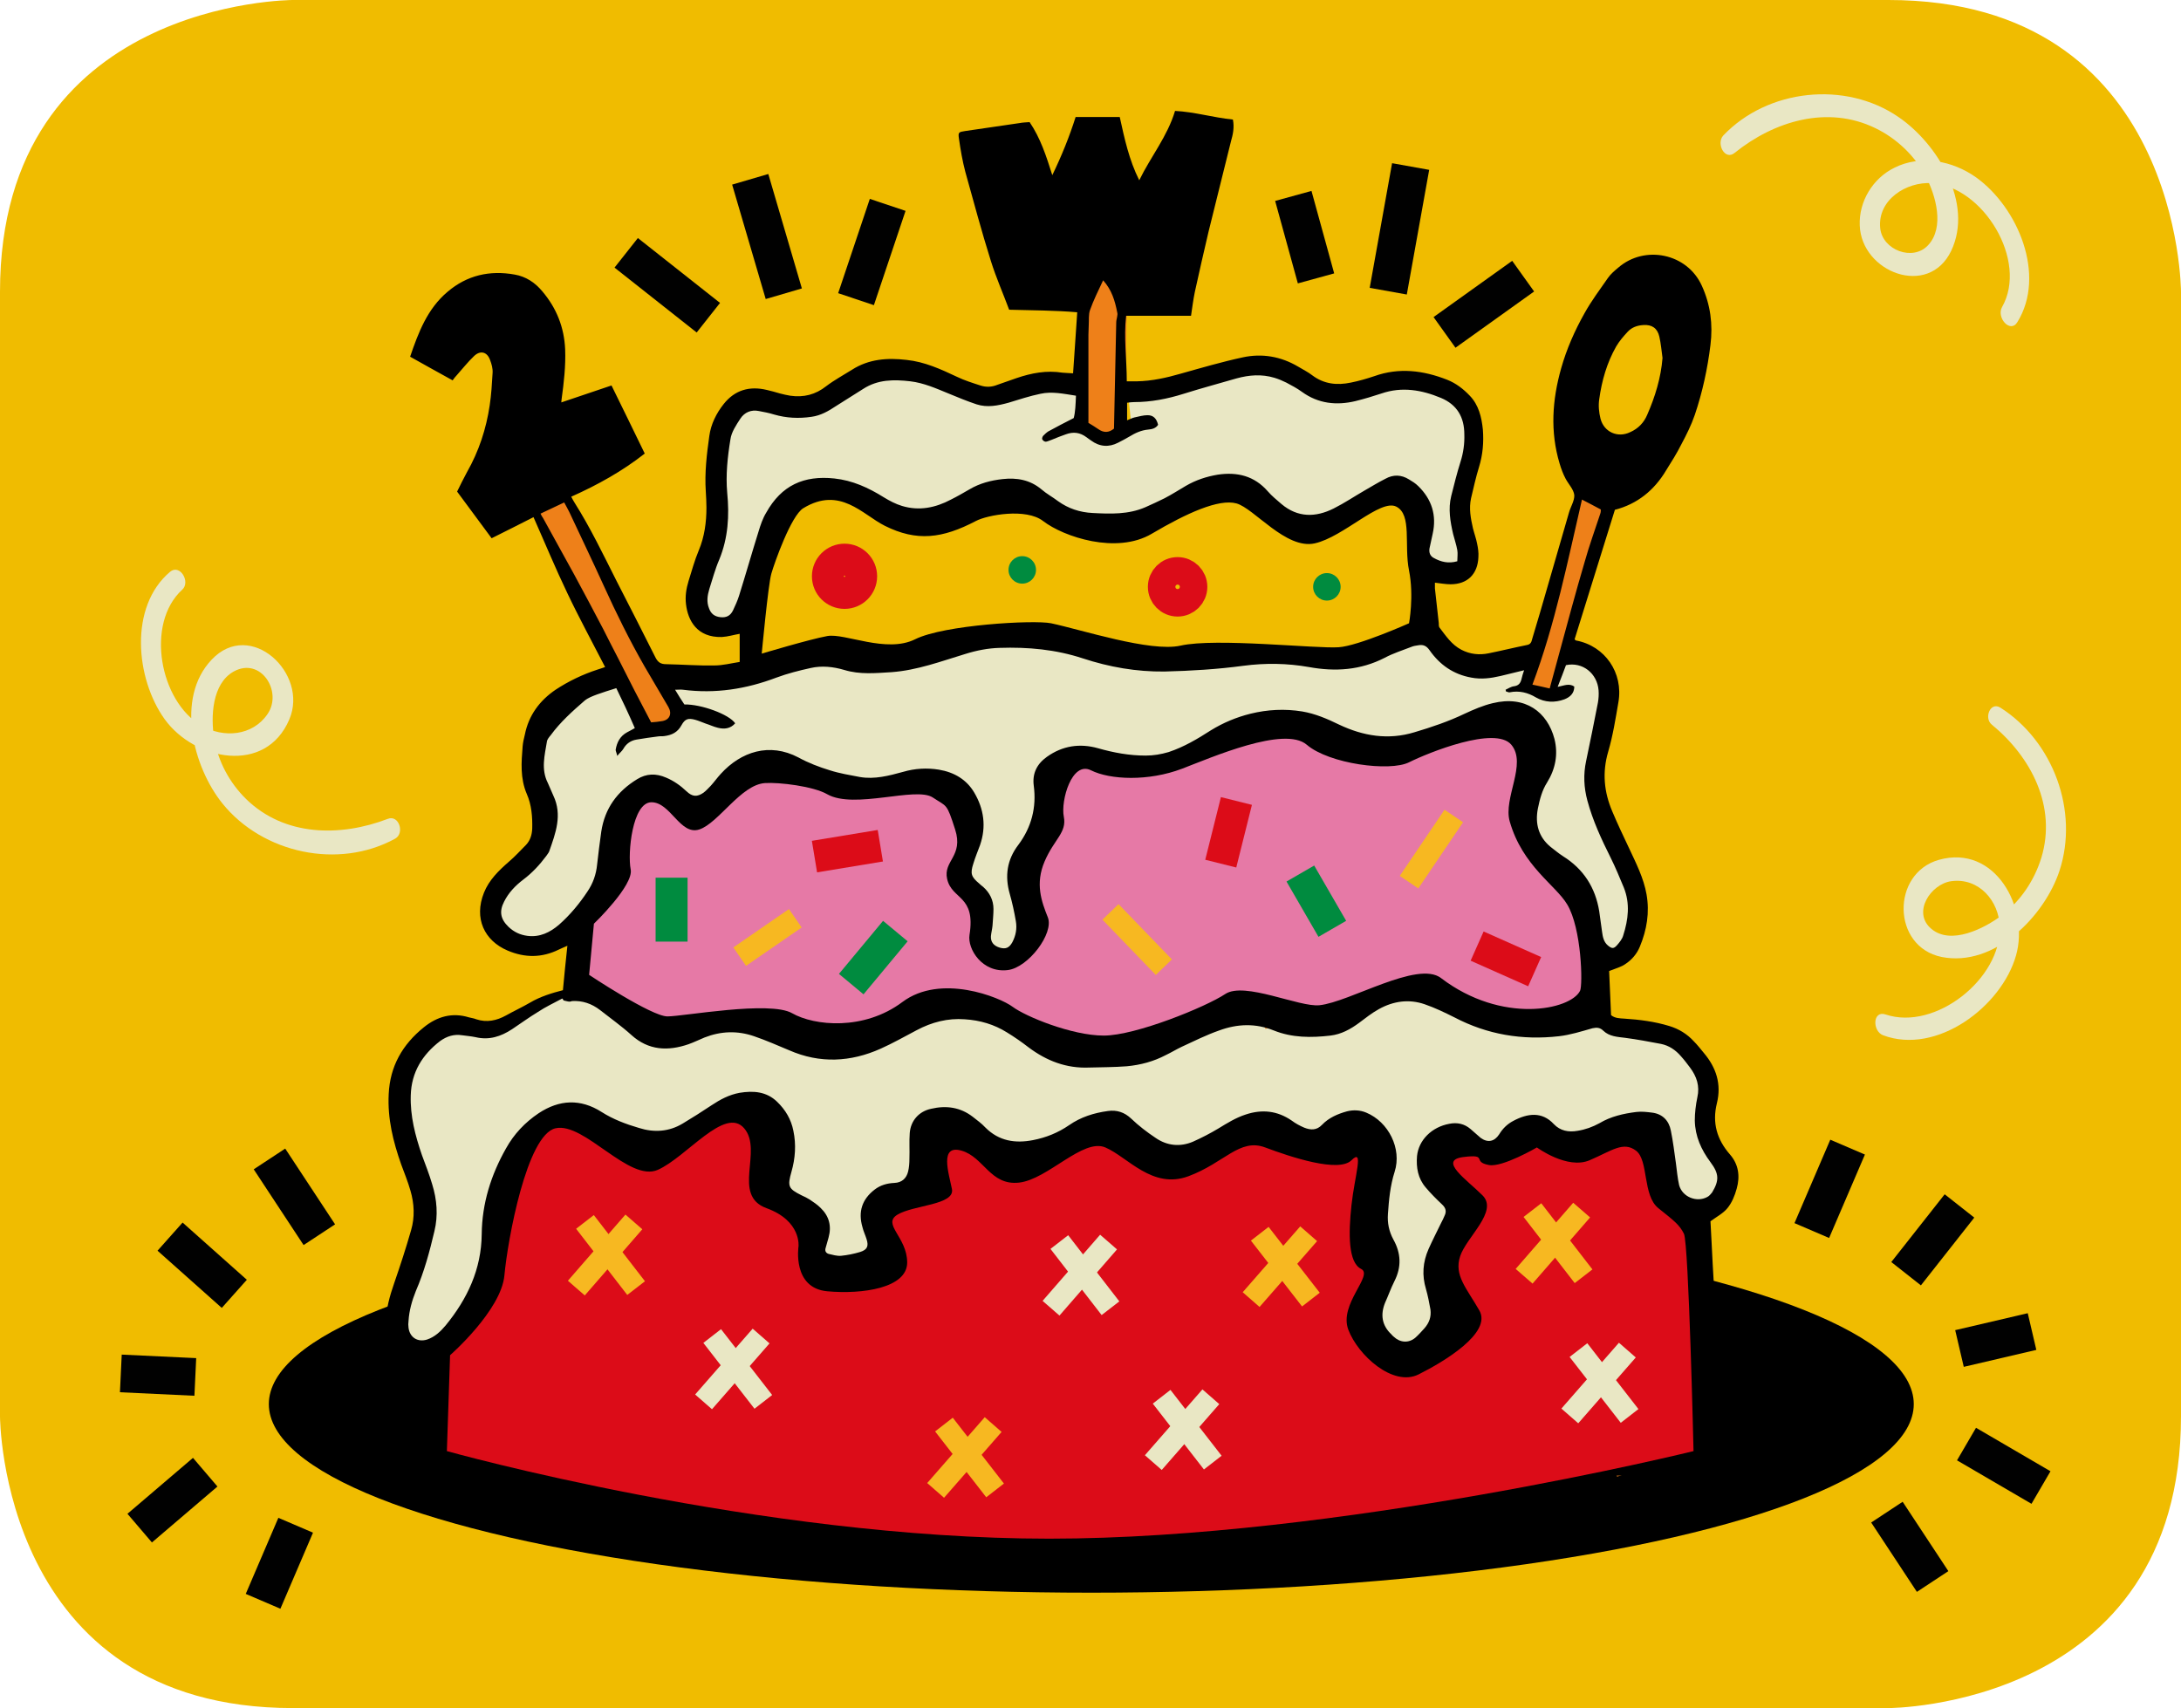<?xml version="1.0" encoding="UTF-8"?> <!-- Generator: Adobe Illustrator 25.0.1, SVG Export Plug-In . SVG Version: 6.00 Build 0) --> <svg xmlns="http://www.w3.org/2000/svg" xmlns:xlink="http://www.w3.org/1999/xlink" version="1.1" id="Layer_1" x="0px" y="0px" viewBox="0 0 682.3 534.4" style="enable-background:new 0 0 682.3 534.4;" xml:space="preserve"> <style type="text/css"> .st0{fill:#F0BC00;} .st1{fill:#E9E7C4;} .st2{fill:#EE8019;} .st3{fill:#0154D5;} .st4{fill:none;stroke:#010101;stroke-width:11.79;stroke-miterlimit:10;} .st5{fill:#E679A6;} .st6{fill:none;stroke:#F7B821;stroke-width:7;stroke-miterlimit:10;} .st7{fill:none;stroke:#008B3F;stroke-width:10;stroke-miterlimit:10;} .st8{fill:none;stroke:#DC0C18;stroke-width:10;stroke-miterlimit:10;} .st9{fill:#008B3F;} .st10{fill:#DC0C18;} .st11{fill:none;stroke:#E9E7C4;stroke-width:7;stroke-miterlimit:10;} </style> <g id="KUEBIKO_BG"> </g> <g id="KUEBIKO_FARBE"> </g> <g id="FIREWORK_BG_1_"> </g> <g id="FIREWORK_FARBE"> </g> <g id="FIREWORK"> </g> <g id="PP_FARBE"> </g> <g id="PAP"> </g> <g id="NAZAR_BG"> </g> <g id="NAZAR_COLORS"> </g> <g id="NAZAR"> </g> <g id="WIKIQUOTE_BG"> </g> <g id="WIKIQUOTE_FARBE"> </g> <g id="WIKIQUOTE"> </g> <g id="WIKIVOYAGE_BG"> </g> <g id="WIKIVOYAGE_FARBE_1_"> </g> <g id="WIKIVOYAGE_1_"> </g> <g id="HAMSA_BG"> </g> <g id="HAMSA_FARBE"> </g> <g id="HAMSA"> </g> <g id="WWW_BG"> </g> <g id="WWW_FARBE_1_"> </g> <g id="WWW"> </g> <g id="FOTO_BG"> </g> <g id="FOTO_FARBE_1_"> </g> <g id="FOTO_1_"> </g> <g id="HUMAN_FIGURE_BG"> </g> <g id="HUMAN_FIGURE_FARBE"> </g> <g id="HUMAN_FIGURE"> </g> <g id="GLASSES_BG"> </g> <g id="GLASSES_FARBE"> </g> <g id="GLASSES"> </g> <g id="KINTSUGO_BG"> </g> <g id="KINTSUGI_FARBE"> </g> <g id="KINTSUGI"> </g> <g id="RANGOLI_BG"> </g> <g id="RANGOLI_FARBE"> </g> <g id="RANGOLI"> </g> <g id="HENNA_BG"> </g> <g id="HENNA_FARBE"> </g> <g id="HENNA"> </g> <g id="BASKETBALL_BG"> </g> <g id="BASKETBALL_FARBE_1_"> </g> <g id="BASKETBALL_FARBE"> </g> <g id="BASKETBALL"> <g id="Ebene_42"> </g> </g> <g id="RUG_BG"> </g> <g id="RUG_FARBE"> </g> <g id="RUG"> </g> <g id="KAABA_BG"> </g> <g id="KAABA_FARBE"> </g> <g id="KAABA"> </g> <g id="Wikinews_BG"> </g> <g id="WIKINEWS_FARBE"> </g> <g id="WIKINEWS"> </g> <g id="WIKIMEDIA_FOUNDATION_BG"> </g> <g id="WIKIMEDIA_FARBE"> </g> <g id="WIKIMEDIA"> </g> <g id="WIKIMEDIA_COMMONS"> </g> <g id="COMMONS_FARBE"> </g> <g id="COMMONS"> </g> <g id="BIWA_BG"> </g> <g id="BIWA_FARBE"> </g> <g id="BIWA"> </g> <g id="_x2B__BG"> </g> <g id="_x2B__FARBE"> </g> <g id="_x2B_"> </g> <g id="IBIS_OF_THOTH_BG"> </g> <g id="IBIS_OF_THOTH_FARBEN"> </g> <g id="IBIS_OF_THOTH"> </g> <g id="SERPENT_BG"> </g> <g id="SERPENT_FARBE"> </g> <g id="SERPENT"> </g> <g id="TREE_BG_1_"> </g> <g id="TREE_FARBEN"> </g> <g id="TREE_1_"> </g> <g id="BAPHO_BG_1_"> </g> <g id="BAPHO_FARBE"> </g> <g id="BAPHO"> </g> <g id="SALAM_BG"> </g> <g id="SALAM_FARBE"> </g> <g id="SALAM"> </g> <g id="PAINTING_EASLE_BG"> </g> <g id="PAINTING_EASLE_FARBE"> </g> <g id="PAINTING_EASLE_FARBEN"> </g> <g id="WHEAT_BG"> </g> <g id="WHEAT_FARBE"> </g> <g id="WHEAT"> </g> <g id="SMILE_BG"> </g> <g id="SMILE_FARBE"> </g> <g id="SMILE"> </g> <g id="WIFI_BG"> </g> <g id="WIFI_FARBE"> </g> <g id="WIFI"> </g> <g id="WIND_BG"> </g> <g id="WIND_FARBEN"> </g> <g id="WIND"> </g> <g id="CHIC_x40_S_BG"> </g> <g id="CHIC_x40_S_FARBEN"> </g> <g id="CHIC_x40_S_1_"> </g> <g id="ESC_BG"> </g> <g id="ESC_FARBE"> </g> <g id="ESC"> </g> <g id="SPRAYCAN_BG"> </g> <g id="SPRAYCAN_FARBE"> </g> <g id="SPRAYCAN_1_"> </g> <g id="PACHAMAMA_BG"> </g> <g id="PACHAMAMA_FARBEN"> </g> <g id="PACHAMAMA"> </g> <g id="THUNDERBIRD_BG"> </g> <g id="THUNDERBIRD_FARBE_1_"> </g> <g id="THUNDERBIRD"> </g> <g id="MARSHA_BG"> </g> <g id="MARSHA_FARBE"> </g> <g id="MARSHA"> </g> <g id="ARROW_BG"> </g> <g id="ARROW_FARBE"> </g> <g id="ARROW"> </g> <g id="WKTK_BG_1_"> </g> <g id="WKTK_FARBE"> </g> <g id="WKTK"> </g> <g id="psst_BG"> </g> <g id="psst_FARBE"> </g> <g id="psst"> </g> <g id="Ebene_130_Kopie_Kopie_Kopie"> </g> <g id="WIKIPEDIA_FARBE"> </g> <g id="WIKIPEDIA"> </g> <g id="WIKTIONARY_BG"> </g> <g id="WIKTIONARY"> </g> <g id="WIKTIONARY_1_"> </g> <g id="WIKIDATA_BG"> </g> <g id="WIKIDATA_FARBEN"> </g> <g id="WIKIDATA_1_"> </g> <g id="RAVEN_BG"> </g> <g id="RAVEN_FARBE"> </g> <g id="RAVEN"> </g> <g id="OWL_ATHENA_BG"> </g> <g id="OWL_ATHENA_BG_FARBE"> </g> <g id="OWL_ATHENA"> </g> <g id="GHYAMA_BG"> </g> <g id="GHYAMA_FARBE"> </g> <g id="GHYAMA"> </g> <g id="_x32_0_BG"> </g> <g id="_x32_0_FARBE"> </g> <g id="Ebene_170"> </g> <g id="BRAILLE_BG"> </g> <g id="BRAILLE_FARBE"> </g> <g id="BRAILLE"> </g> <g id="EYE_OF_HORUS_BG_1_"> </g> <g id="EYE_OF_HORUS_FARBE"> </g> <g id="EYE_OF_HORUS"> </g> <g id="PARTY_ELEMENT_1"> </g> <g id="PARTY_ELEMENT_FARBEN"> </g> <g id="PARTY_ELEMENT"> </g> <g id="CAKE_BG"> <path class="st0" d="M91.6,0C91.6,0,0,0,0,91.3v351.8c0,0,0,91.3,91.6,91.3h499.2c0,0,91.5,0,91.5-91.3V91.3c0,0,0-91.3-91.5-91.3 H91.6z"></path> </g> <g id="CAKE_FARBEN"> <ellipse cx="341.4" cy="439.3" rx="257.3" ry="59"></ellipse> <path class="st1" d="M235.7,185.6l-6.1,10.9l-10.9-1.4l1.4-17.1l5.5-19.8l0.7-23.2l6.8-10.9l21.2,2.7l23.9-12.3l31.4,8.9l28.7-3.4 l0.7,13l7.5,3.4l7.5-2.7l-1.4-13.7l43.7-5.5l21.2,9.6l21.2-4.1l18.4,4.1l4.8,15c0,0-3.4,17.1-4.1,19.1s2,17.1,2,17.1l-8.9,4.1 l-8.2-13l-6.8-10.9l-22.5,9.6l-31.4-5.5l-49.2,5.5h-49.2l-31.4-1.4l-13.7,22.5"></path> <polygon class="st1" points="185.8,282.6 171.5,295.6 157.2,292.2 152.4,279.9 168.8,263.5 170.1,246.4 168.1,226.6 193.4,211.6 201.5,227.3 209.7,225.9 213.2,221.8 206.3,210.2 233,212.9 258.9,204.8 283.5,206.8 316.3,197.9 355.2,206.8 407.8,204.1 423.5,206.1 446,197.2 461,209.5 480.2,205.4 477.4,215 485.6,217 491.1,202.7 502.7,209.5 500,250.5 513,281.9 507.5,299.7 497.2,296.3 474.7,251.9 471.3,228 331.3,245 318.3,301.7 305.3,302.4 297.2,247.8 232.3,243.7 214.5,256.6 200.9,249.1 "></polygon> <polygon class="st1" points="180.4,307.9 162.6,317.4 151,322.2 138,320.2 124.4,339.3 133.2,379.6 124.4,415.1 131.9,424.6 155.8,404.2 170.8,353.6 237.1,361.1 257.5,402.1 279.4,396 293.7,358.4 429.6,364.6 427.6,421.9 452.2,423.3 461.7,363.9 515,363.2 532.1,380.3 541,374.1 538.9,361.1 533.4,350.9 534.8,333.1 520.5,324.3 490.4,315.4 464.5,315.4 435.8,307.9 409.2,316.1 338.1,327 300.6,312 265.7,322.9 "></polygon> <polygon class="st2" points="205.1,279.7 217.6,308.2 240.4,300.2 228.4,270 "></polygon> <polygon class="st2" points="328.7,259.2 341.2,287.7 364,279.7 352,249.5 "></polygon> <polygon class="st2" points="442.6,246.7 455.2,275.2 478,267.2 466,237 "></polygon> <polygon class="st3" points="390.8,242.7 403.3,271.2 426.1,263.2 414.2,233 "></polygon> <polygon class="st2" points="383.4,293.4 395.9,321.9 418.7,313.9 406.8,283.7 "></polygon> <polygon class="st3" points="270,266.1 282.5,294.5 305.3,286.6 293.4,256.4 "></polygon> <polygon class="st3" points="277.4,378.3 290,406.8 312.7,398.8 300.8,368.6 "></polygon> <polygon class="st3" points="154.9,427.3 167.5,455.8 190.2,447.8 178.3,417.6 "></polygon> <polygon class="st2" points="278.6,414.2 291.1,442.7 313.9,434.7 301.9,404.5 "></polygon> <polygon class="st0" points="397.6,375.4 410.2,403.9 433,396 421,365.8 "></polygon> <polygon class="st2" points="493.3,433.6 505.9,462 528.7,454.1 516.7,423.9 "></polygon> <polygon class="st2" points="485.9,429 498.5,457.5 521.3,449.5 509.3,419.3 "></polygon> <polygon class="st3" points="244.9,166.4 257.5,194.8 280.3,186.9 268.3,156.7 "></polygon> <polygon class="st2" points="265.5,179.5 278,207.9 300.8,200 288.8,169.8 "></polygon> <polygon class="st0" points="293.4,165.8 305.9,194.3 328.7,186.3 316.7,156.1 "></polygon> <polygon class="st3" points="318.4,173.8 331,202.2 353.8,194.3 341.8,164.1 "></polygon> <polygon class="st2" points="346.3,165.8 358.9,194.3 381.7,186.3 369.7,156.1 "></polygon> <polygon class="st0" points="356.6,180 369.1,208.5 391.9,200.5 380,170.3 "></polygon> <polygon class="st3" points="378.8,169.8 391.4,198.2 414.2,190.3 402.2,160.1 "></polygon> <polygon class="st2" points="400.5,177.2 413,205.7 435.8,197.7 423.8,167.5 "></polygon> <polygon class="st0" points="413,165.2 425.5,193.7 448.3,185.7 436.4,155.5 "></polygon> <polygon class="st0" points="357.2,267.8 369.7,296.2 392.5,288.3 380.5,258.1 "></polygon> <polygon class="st2" points="326.4,299.7 339,328.1 361.7,320.2 349.8,290 "></polygon> <polygon class="st0" points="247.2,290.6 259.8,319 282.5,311.1 270.6,280.9 "></polygon> <polygon class="st0" points="234.7,252.4 247.2,280.9 270,272.9 258,242.7 "></polygon> <polygon class="st0" points="417,272.3 429.5,300.8 452.3,292.8 440.4,262.6 "></polygon> <polygon class="st3" points="448.3,292.3 460.9,320.8 483.7,312.8 471.7,282.6 "></polygon> <polygon class="st2" points="462.6,374.9 475.1,403.4 497.9,395.4 485.9,365.2 "></polygon> <polygon class="st3" points="489.9,390.8 502.5,419.3 525.2,411.3 513.3,381.1 "></polygon> <polygon class="st0" points="452.9,415.9 465.4,444.4 488.2,436.4 476.3,406.2 "></polygon> <polygon class="st2" points="397.1,430.7 409.6,459.2 432.4,451.2 420.4,421 "></polygon> <polygon class="st3" points="365.7,401.1 378.3,429.6 401,421.6 389.1,391.4 "></polygon> <polygon class="st2" points="353.2,365.8 365.7,394.2 388.5,386.3 376.5,356.1 "></polygon> <polygon class="st0" points="316.2,400.5 328.7,429 351.5,421 339.5,390.8 "></polygon> <polygon class="st2" points="323.6,430.1 336.1,458.6 358.9,450.6 346.9,420.5 "></polygon> <polygon class="st0" points="250.1,429 262.6,457.5 285.4,449.5 273.4,419.3 "></polygon> <polygon class="st2" points="213.6,411.3 226.1,439.8 248.9,431.9 237,401.6 "></polygon> <polygon class="st0" points="174.9,381.1 187.4,409.6 210.2,401.6 198.2,371.5 "></polygon> <polygon class="st2" points="495.1,152.1 477.4,215 485.6,217 505.9,153.2 "></polygon> <polygon class="st2" points="166.3,158.9 201.5,227.3 209.1,227.9 213.2,221.8 176,152.1 "></polygon> <polygon class="st2" points="338.4,90.6 338.8,133 346.3,136.5 352,134.4 352.6,88.3 346.3,80.3 "></polygon> <line class="st4" x1="221.6" y1="99.4" x2="195.9" y2="79.1"></line> <line class="st4" x1="245.2" y1="91.9" x2="234.7" y2="56.1"></line> <line class="st4" x1="267.8" y1="93.6" x2="277.7" y2="64.1"></line> <line class="st4" x1="411.7" y1="87.1" x2="404.6" y2="61.3"></line> <line class="st4" x1="434.3" y1="91.1" x2="441.3" y2="52.1"></line> <line class="st4" x1="451.9" y1="104" x2="476.5" y2="86.4"></line> <line class="st4" x1="566.8" y1="385" x2="578" y2="358.9"></line> <line class="st4" x1="596.3" y1="398.5" x2="613" y2="377.3"></line> <line class="st4" x1="613" y1="421.9" x2="635.7" y2="416.6"></line> <line class="st4" x1="615.2" y1="451.8" x2="638.5" y2="465.4"></line> <line class="st4" x1="590.3" y1="473.1" x2="604.6" y2="494.8"></line> <line class="st4" x1="99.9" y1="386.3" x2="84.3" y2="362.6"></line> <line class="st4" x1="73.3" y1="404.8" x2="53.2" y2="386.9"></line> <line class="st4" x1="61.1" y1="430.8" x2="37.8" y2="429.7"></line> <line class="st4" x1="64.2" y1="460.6" x2="43.7" y2="478.1"></line> <line class="st4" x1="92.5" y1="477.2" x2="82.3" y2="501"></line> <g> <g> <path class="st1" d="M589.1,323.9c16.8,6.3,37.1-9,41.6-25c4.2-14.8-6.5-34.8-24.1-29.9c-15,4.2-14.8,27.2,0.8,30.4 c16.5,3.3,32.2-12.7,36.9-27c6.1-18.7-2-40.5-18.5-51c-3.2-2-5.2,3.3-2.7,5.3c12.3,10.1,20.4,25.6,15.5,41.7 c-2.2,7.1-6.5,13.5-12.4,18c-5.4,4.1-15.9,9.4-22,4.2c-6.1-5.1-0.2-14,6.2-14.9c8.7-1.2,15,6.2,15.2,14.3 c0.5,16.2-20.2,32.6-35.7,27.4C585.8,316,585.7,322.6,589.1,323.9L589.1,323.9z"></path> </g> </g> <g> <g> <path class="st1" d="M631.1,100.8c9.1-14.7,0.2-35.9-12.9-45.3c-7.3-5.2-17.3-7.2-25.6-3c-6.7,3.3-11.1,10.5-10.8,18 c0.5,14.7,21.5,22.8,28.6,8c7.1-14.9-4.3-33.6-16.5-41.9c-16.6-11.4-40.9-8.8-54.8,5.8c-2.3,2.5,0.5,8,3.6,5.4 c12.3-9.9,29-15,44-7.7c6.6,3.2,12.2,8.5,15.7,15c3.2,6,6,16,0.8,21.6c-4.8,5.2-14.3,1.5-15-5.3c-0.9-8.9,8.2-14.6,16.1-14.1 c16.1,1,30.3,24.3,22,38.8C624.5,99.4,628.9,104.4,631.1,100.8L631.1,100.8z"></path> </g> </g> <g> <g> <path class="st1" d="M53.2,178.9c-12.9,10.9-10.8,33.4-1.7,46.1c9.3,12.9,31.6,17.5,39,0.1c6.2-14.4-12.2-31.6-24.3-18.7 c-11.4,12-5.8,33.6,3.4,45c12.6,15.6,36.3,20.7,54,11c3.1-1.7,1.2-7.6-2.3-6.2c-14.9,5.7-32.3,5.5-44.3-6.2 c-5.2-5.1-8.8-11.8-10-19c-1.1-6.7-0.7-17.1,6.1-20.9c8.5-4.7,15.4,6.3,10.6,13.3C79,230.3,69.9,231,63,227 c-13-7.5-17.6-31.9-6-42.5C59.7,182.1,56.3,176.3,53.2,178.9L53.2,178.9z"></path> </g> </g> </g> <g id="CAKE"> <path d="M503.4,303.8c0.2,4.4,0.4,9.1,0.6,13.8c1.2,1,2.7,1,4.2,1.1c4.7,0.3,9.4,0.9,14,2.3c3,0.9,5.6,2.5,7.7,4.8 c1.1,1.1,2.1,2.4,3.1,3.6c3.9,4.6,5.6,9.8,4.1,15.8c-1.5,6.1,0,11.3,4.1,16c2.7,3.1,3.2,6.8,2.1,10.7c-0.6,2.2-1.5,4.4-2.9,6.1 c-1.3,1.6-3.4,2.7-5.3,4.1c0.2,4.3,0.5,8.9,0.7,13.5c0.4,7.6,1,15.2,1.3,22.9c0.6,11.6,1.4,30.9,1.9,42.4 c0.1,2.1-406.5,0.4-406.5,0.4s-0.4-12.6-0.4-15.8c-0.1-6.2,0-12.4,0-18.9c0,0-0.4-0.1-0.8-0.2c-6.1-0.4-11-5.8-10.7-12.5 c0.2-4.3,1.3-8.4,2.7-12.4c1.9-5.5,3.7-11,5.3-16.6c1.2-4.1,1-8.3-0.2-12.4c-0.8-2.8-1.9-5.5-2.9-8.2c-2.5-7.1-4.3-14.3-3.9-22 c0.4-8.7,4.3-15.5,11-20.9c4.2-3.4,8.9-4.7,14.1-3.1c0.8,0.2,1.6,0.3,2.3,0.6c3.3,1.1,6.4,0.4,9.3-1.2c2.5-1.4,5.1-2.6,7.5-4 c3.2-1.9,6.8-3,10.3-3.9c0.4-4.6,0.9-9,1.4-13.9c-1.1,0.5-1.9,0.8-2.7,1.2c-5.3,2.6-10.6,2.6-16,0.3c-7.3-3.1-10.6-10.1-7.4-18.1 c1.6-4,4.6-6.9,7.8-9.7c1.9-1.6,3.6-3.5,5.4-5.3c1.3-1.4,1.8-3.1,1.9-5c0.1-3.7-0.2-7.5-1.7-10.9c-2.1-4.9-1.7-9.9-1.3-14.9 c0.1-1.2,0.4-2.5,0.7-3.7c1.2-6,4.6-10.6,9.6-14c4.1-2.7,8.5-4.8,13.1-6.3c0.7-0.2,1.5-0.5,2.4-0.8c-4-7.8-8.1-15.3-11.8-23.1 c-3.7-7.7-7-15.7-10.6-23.8c-4.3,2.2-8.7,4.4-13.1,6.6c-3.7-5-7.2-9.7-10.8-14.6c1-2,2-4.1,3.1-6.1c3.7-6.5,6-13.5,7.1-20.9 c0.5-3.3,0.7-6.7,0.9-10.1c0.1-1.4-0.3-2.8-0.8-4.1c-0.9-2.5-3-3.1-5-1.2s-3.7,4.1-5.5,6.1c-0.4,0.4-0.7,0.8-1.2,1.5 c-4.4-2.4-8.8-4.9-13.3-7.4c2.6-7.6,5.4-15,11.7-20.3c6.1-5.2,13.2-6.8,21-5.4c3.5,0.6,6.4,2.5,8.7,5.3c4.4,5.2,6.8,11.2,7.1,18.1 c0.2,5.2-0.4,10.4-1.1,15.5c0,0.3-0.1,0.6-0.1,1.1c5.3-1.8,10.4-3.5,15.7-5.3c3.5,7.2,7,14.2,10.4,21.3c-7,5.5-14.7,9.8-23,13.5 c0.4,0.8,0.7,1.3,1,1.8c5,7.9,9,16.3,13.2,24.6c4.1,8,8.2,16,12.2,24c0.8,1.5,1.7,2,3.3,2c5,0.1,10.1,0.5,15.1,0.4 c2.6,0,5.3-0.7,7.9-1.1v-8.8c-1.8,0.3-3.7,0.9-5.6,1c-7.7,0.2-10.6-5.1-11.2-10.3c-0.3-2.5,0.1-4.9,0.8-7.2c1-3.2,1.9-6.5,3.2-9.6 c1.8-4.3,2.4-8.8,2.4-13.4c0-1.6-0.1-3.3-0.2-5c-0.4-5.9,0.3-11.7,1.1-17.4c0.5-3.7,2.2-7.1,4.5-10c3.5-4.4,8.1-5.7,13.5-4.4 c1.4,0.3,2.7,0.7,4.1,1.1c1.1,0.3,2.1,0.5,3.2,0.7c4.2,0.6,7.9-0.3,11.3-3c2.5-1.9,5.3-3.4,8-5.1c5.3-3.4,11.1-3.8,17.1-3.1 c5.7,0.6,10.7,2.9,15.8,5.3c2.3,1.1,4.8,1.9,7.3,2.7c1.8,0.6,3.6,0.5,5.3-0.2c2-0.7,4-1.4,6-2.1c4.7-1.6,9.4-2.5,14.4-1.7 c1,0.1,2,0.1,3.3,0.2c0.4-6.3,0.9-12.6,1.3-19.1c-7-0.6-14.1-0.6-21.3-0.8c-1.9-5.1-4.1-10.1-5.7-15.2c-2.9-9.2-5.4-18.6-8-27.9 c-0.9-3.4-1.5-6.9-2-10.4c-0.3-2-0.1-2.1,1.9-2.4c5.7-0.8,11.4-1.7,17.1-2.5c1-0.2,2-0.2,3.1-0.3c3.4,5,5.2,10.6,7.1,16.6 c3-6.2,5.4-12.2,7.3-18.2h13.8c1.5,6.8,2.9,13.4,6.1,19.8c3.6-7.4,8.8-13.7,11.2-21.7c6.1,0.3,12,2.1,18.1,2.7 c0.5,2.5,0,4.7-0.6,6.8c-2.3,9.4-4.7,18.8-7,28.2c-1.5,6.3-2.9,12.6-4.3,18.9c-0.5,2.4-0.8,4.8-1.2,7.5h-20.3 c-0.8,6.8,0.2,13.5,0.2,20.5c1.2,0,2.2,0,3.2,0c4.7-0.1,9.2-1.1,13.7-2.4c6.4-1.8,12.9-3.7,19.4-5.1c6-1.3,11.9-0.3,17.3,2.9 c1.5,0.9,3.1,1.7,4.4,2.7c3.7,2.8,7.8,3.2,12.1,2.3c2.5-0.5,4.9-1.2,7.3-2c7.8-2.8,15.4-1.8,22.8,1.1c2.8,1.1,5.1,2.9,7.1,5 c2.8,2.9,3.7,6.7,4.1,10.6c0.3,3.9,0,7.8-1.2,11.7c-1,3.2-1.7,6.5-2.5,9.8c-0.7,3.2-0.1,6.3,0.6,9.4c0.4,1.6,1,3.2,1.3,4.8 c0.3,1.4,0.5,2.8,0.4,4.2c-0.2,5.3-3.4,8.5-8.7,8.5c-1.6,0-3.1-0.3-4.9-0.5c0,0.6,0,1.2,0,1.8c0.4,3.6,0.8,7.2,1.2,10.8 c0,0.5,0,1.1,0.2,1.4c2,2.6,3.8,5.4,6.9,7c2.7,1.4,5.6,1.7,8.5,1.1c4-0.8,8-1.8,12-2.6c1.1-0.2,1.4-0.9,1.6-1.8 c0.8-2.8,1.7-5.6,2.5-8.4c3-10.4,6-20.7,9-31.1c0.5-1.9,1.8-3.8,1.7-5.6c-0.2-1.8-1.8-3.4-2.7-5.1c-0.8-1.5-1.4-3.1-1.9-4.8 c-3-10-2.3-19.9,0.5-29.8c1.7-6,4.2-11.7,7.3-17.2c2.1-3.8,4.8-7.4,7.3-11c0.9-1.3,2.1-2.3,3.3-3.3c8.2-7.1,21.5-4.5,26.1,5.7 c2.7,5.9,3.5,12.1,2.7,18.5c-0.9,7.4-2.5,14.8-4.9,21.9c-1.1,3.2-2.6,6.2-4.2,9.2c-1.4,2.8-3.1,5.5-4.8,8.2 c-3.7,6.2-9,10.5-16,12.3c-4.2,13.5-8.4,27-12.6,40.5c0.2,0.2,0.3,0.4,0.5,0.4c9,1.7,14.8,10.1,13.2,19.3 c-0.9,5.2-1.7,10.4-3.2,15.5c-1.9,6.5-1.3,12.6,1.3,18.7c1.6,3.8,3.4,7.6,5.2,11.4c2.2,4.7,4.6,9.4,5.5,14.5 c1,5.7,0.1,11.1-2.1,16.4c-0.9,2.2-2.5,4.1-4.5,5.4C507.3,302.5,505.4,303,503.4,303.8 M176.3,313c-0.1-0.2-0.2-0.4-0.4-0.6 c-2.6,1.4-5.2,2.6-7.6,4.2c-2.8,1.7-5.4,3.6-8.1,5.4c-3.5,2.3-7.2,3.5-11.4,2.5c-1.4-0.3-2.8-0.4-4.2-0.6c-2.6-0.4-4.8,0.3-6.9,1.8 c-5.6,4.3-9,9.8-9.2,17c-0.2,6.5,1.4,12.6,3.5,18.7c1.1,3,2.3,6,3.2,9.1c1.5,4.8,1.9,9.8,0.7,14.7c-1.5,6.4-3.2,12.7-5.8,18.7 c-1.2,3-2.1,6.1-2.3,9.4c-0.1,0.7-0.1,1.4,0,2.1c0.4,3.1,2.9,4.6,5.8,3.7c2.4-0.8,4.2-2.5,5.8-4.4c6.8-8.3,11.2-17.6,11.3-28.6 c0.1-9.6,2.9-18.5,7.6-26.8c2.5-4.5,5.9-8.1,10.2-11c6.5-4.3,13.1-4.6,19.7-0.4c3.6,2.3,7.6,3.8,11.7,5c4.7,1.5,9.4,1.2,13.7-1.4 c3-1.8,6-3.7,9-5.7c2.7-1.8,5.5-3.3,8.8-3.9c4.3-0.7,8.4-0.4,11.7,2.8c2.6,2.5,4.4,5.5,5.1,9.1c0.9,4.3,0.6,8.6-0.6,12.8 c-1.3,4.6-1,5.3,3.2,7.4c0.9,0.4,1.7,0.8,2.5,1.3c1.2,0.8,2.4,1.6,3.4,2.6c2.7,2.6,3.5,5.7,2.5,9.3c-0.3,1.1-0.6,2.1-0.9,3.2 c-0.3,0.9,0,1.6,0.9,1.9c1.3,0.3,2.6,0.7,3.9,0.6c2-0.2,4-0.6,6-1.2c2.2-0.7,2.7-1.8,2-4c-0.4-1.3-1-2.5-1.3-3.8 c-1.4-4.8-0.1-8.7,3.8-11.7c1.8-1.4,3.9-2,6.2-2.1c2.4-0.1,3.8-1.5,4.3-3.6c0.3-1.3,0.4-2.6,0.4-4c0.1-2.7-0.1-5.4,0.1-8 c0.3-3.9,2.9-6.8,6.7-7.6c4.7-1.1,9.1-0.5,13,2.5c1.4,1.1,2.8,2.1,4,3.4c4.2,4.2,9.3,5,14.9,3.9c4.1-0.8,7.8-2.3,11.3-4.7 c3.6-2.5,7.7-3.8,12.1-4.4c2.8-0.4,5.2,0.4,7.3,2.4c2.3,2.2,4.9,4.2,7.6,6c3.6,2.5,7.7,2.9,11.7,1.2c2.7-1.2,5.4-2.6,7.9-4.1 c2.8-1.7,5.5-3.4,8.6-4.4c5.1-1.7,9.9-1.2,14.4,1.9c1.2,0.9,2.5,1.6,3.9,2.2c2,0.8,3.9,0.9,5.6-0.9c2.1-2.2,4.9-3.4,7.8-4.2 c2-0.5,4.1-0.4,6,0.4c7,2.9,11.2,11.3,8.9,18.5c-1.4,4.4-1.8,8.8-2.1,13.2c-0.2,2.8,0.3,5.4,1.7,8c2.4,4.3,2.6,8.6,0.3,13.1 c-1.1,2.2-1.9,4.5-2.9,6.7c-1.5,3.7-1,7.1,2,9.9c0.2,0.2,0.4,0.5,0.7,0.7c2,1.9,4.7,2.1,6.8,0.3c1-0.9,1.9-1.9,2.8-2.9 c1.5-1.7,2.2-3.6,1.9-5.9c-0.4-2.2-0.8-4.3-1.4-6.4c-1.3-4.3-1-8.4,0.8-12.5c1.2-2.7,2.6-5.4,3.9-8.1c0.4-0.8,0.8-1.5,1.1-2.3 c0.7-1.4,0.4-2.5-0.8-3.6c-1.8-1.7-3.5-3.4-5.1-5.3c-2.4-2.8-3-6.2-2.7-9.8c0.5-5,4.6-9.1,10.1-10.1c2.5-0.5,4.7,0,6.6,1.6 c1.1,0.9,2.1,1.9,3.2,2.8c2.2,1.6,4.3,1.2,5.8-1.1c1.1-1.8,2.5-3.2,4.4-4.2c4.5-2.4,9-3,12.7,1c2,2.1,4.6,2.6,7.4,2.1 c2.5-0.4,4.7-1.2,6.9-2.4c3.5-2.1,7.5-3,11.5-3.5c1.6-0.2,3.3,0,4.9,0.2c3.3,0.4,5.3,2.5,5.9,5.6c0.7,3.4,1.1,6.8,1.6,10.3 c0.3,2.3,0.5,4.6,1,6.8c1,3.7,5.5,5.5,8.8,3.7c0.6-0.3,1.1-0.9,1.5-1.4c2.3-3.8,2.2-5.9-0.5-9.5c-2.9-3.9-4.8-8.1-4.9-13 c0-2.4,0.3-4.9,0.8-7.3c0.8-3.5-0.2-6.5-2.3-9.3c-0.9-1.2-1.8-2.4-2.8-3.5c-1.7-2-3.8-3.4-6.3-3.9c-3.7-0.7-7.4-1.4-11.2-1.9 c-2.4-0.3-4.9-0.4-6.8-2.2c-1-1-2-1.1-3.4-0.8c-3.5,1-7,2.1-10.5,2.5c-11.5,1.3-22.4-0.5-32.7-5.9c-3-1.5-6.1-3-9.3-4.1 c-4.9-1.7-9.8-1-14.3,1.5c-2.2,1.2-4.2,2.8-6.2,4.3c-2.7,2-5.6,3.6-9,4c-6,0.7-12,0.7-17.7-1.6c-5.7-2.3-11.4-2.1-17.1,0 c-4,1.4-7.8,3.3-11.7,5.1c-1.7,0.8-3.3,1.8-5,2.6c-3.8,2-7.9,3.1-12.2,3.5c-3.9,0.3-7.9,0.3-11.8,0.4c-7.1,0.3-13.3-2.1-18.9-6.3 c-2.2-1.7-4.5-3.3-6.8-4.7c-4-2.5-8.4-3.8-13.2-4.1c-5.3-0.4-10.3,0.9-15,3.4c-3.8,2-7.5,4.1-11.3,5.8c-9.4,4.2-19,4.7-28.6,0.5 c-3.6-1.5-7.2-3.1-11-4.4c-5.2-1.8-10.4-1.6-15.5,0.4c-1.7,0.7-3.3,1.5-5,2.1c-6.4,2.2-12.5,2-17.9-2.9c-3.1-2.8-6.5-5.2-9.8-7.8 c-2.6-2-5.5-3-8.8-2.8C178.2,313.6,177.2,313.2,176.3,313 M192.8,215.3c-2.2,0.7-4.2,1.3-6.1,2c-1.3,0.5-2.7,1-3.8,1.9 c-3.8,3.3-7.6,6.7-10.6,10.8c-0.5,0.6-1.1,1.3-1.2,2c-0.7,4.3-1.9,8.7,0.3,13c0.6,1.3,1.1,2.6,1.7,3.9c2.9,6.1,0.7,11.8-1.3,17.5 c-0.2,0.5-0.6,0.9-0.9,1.4c-2.1,2.8-4.4,5.3-7.2,7.4c-2.5,1.9-4.6,4.1-6,6.9c-1.6,3.1-1.1,5.5,1.4,7.9c1.7,1.6,3.6,2.5,5.9,2.8 c3.9,0.5,7.1-1.1,9.9-3.5c3.4-3,6.4-6.6,8.9-10.4c1.7-2.5,2.7-5.3,3-8.4c0.4-3.4,0.8-6.9,1.3-10.3c1.1-7.3,5-12.6,11.2-16.4 c2.9-1.8,5.9-1.9,9.1-0.5c2.4,1,4.5,2.5,6.4,4.3c1.8,1.7,3.3,1.8,5.3,0.4c0.8-0.6,1.5-1.4,2.2-2.1c1.1-1.2,2.1-2.6,3.2-3.8 c6.3-6.9,15.2-9.9,24.3-5.1c3.1,1.7,6.5,3,9.8,4c3.1,1,6.3,1.5,9.4,2.1c4.6,0.8,9.1-0.4,13.5-1.6c3.7-1.1,7.5-1.3,11.2-0.7 c4.8,0.8,8.7,3.1,11.1,7.2c3,5.1,3.8,10.6,1.8,16.4c-0.7,1.9-1.5,3.8-2.1,5.8c-1,3.1-0.7,4.1,1.8,6.2c0.4,0.4,0.8,0.7,1.3,1.1 c2,1.8,3.2,4.1,3.2,6.9c0,1.7-0.2,3.5-0.3,5.2c-0.1,1.1-0.4,2.2-0.5,3.3c-0.1,1.8,0.8,3,2.8,3.6c1.8,0.5,2.9,0.1,3.9-1.7 c1.1-2.1,1.5-4.3,1.1-6.6c-0.5-2.9-1.1-5.7-1.9-8.5c-1.6-5.6-0.9-10.7,2.7-15.4c4.1-5.5,5.7-11.7,4.8-18.5c-0.5-3.8,1-6.8,4.1-9 c4.9-3.5,10.3-4.3,16-2.7c4.9,1.4,9.8,2.3,14.9,2.3c2.5,0,4.8-0.4,7.2-1.1c4.8-1.6,9-4.1,13.2-6.8c3.9-2.4,8-4.1,12.4-5.2 c5.3-1.3,10.7-1.6,16.2-0.7c4.1,0.7,7.8,2.3,11.5,4.1c7.6,3.6,15.4,4.9,23.6,2.4c5.4-1.6,10.7-3.4,15.7-5.8 c2.8-1.3,5.8-2.6,8.8-3.3c10.2-2.5,17.1,2.8,19.3,11.2c1.2,4.8,0.3,9.4-2.3,13.6c-1.6,2.5-2.3,5.3-2.9,8.2 c-0.9,4.7,0.2,8.8,3.9,11.9c1.3,1,2.6,2.1,4,3c6.4,4,10.1,9.8,11.3,17.2c0.3,2.2,0.6,4.4,0.9,6.5c0.2,1.5,0.5,3.1,1.8,4.2 c1.2,1,1.8,1.1,2.8,0c0.8-0.9,1.7-2,2-3.1c1.6-5,2.2-10,0.2-15c-1.3-3.1-2.6-6.3-4.1-9.3c-2.9-5.8-5.6-11.6-7.3-17.9 c-1.1-4.1-1.3-8.2-0.4-12.4c1.3-6.1,2.5-12.2,3.7-18.3c0.2-1.2,0.3-2.5,0.2-3.8c-0.4-5.3-5-9-10.2-7.9c-0.4,1-0.8,2.1-1.2,3.2 c-0.4,1.1-0.9,2.2-1.4,3.6c2-0.4,3.6-1.2,5.2-0.1c0,2.1-1.3,3.3-3.1,4c-3,1.1-6.1,1-8.9-0.6c-2.5-1.5-5.2-2.2-8.2-1.6 c-0.3,0.1-0.8-0.2-1.2-0.3c0-0.2,0-0.3-0.1-0.5c0.9-0.4,1.7-1,2.7-1.1c1.4-0.2,2-1,2.3-2.3c0.2-0.8,0.4-1.6,0.8-2.7 c-2.7,0.7-5.1,1.2-7.4,1.8c-3,0.7-6,1.1-9.1,0.5c-5.6-1-9.9-4-13.1-8.6c-1-1.4-2-1.8-3.6-1.5c-0.7,0.1-1.4,0.2-2.1,0.5 c-2.8,1.1-5.7,2-8.3,3.4c-7.6,3.9-15.5,4.4-23.7,2.9c-6.8-1.2-13.7-1.3-20.5-0.4c-8.2,1.1-16.5,1.6-24.7,1.8 c-8.8,0.1-17.3-1.4-25.5-4.1c-8.5-2.8-17.2-3.6-26.1-3.3c-3.6,0.1-7.2,0.8-10.7,1.9c-7.6,2.3-15,5.1-23.1,5.7 c-5,0.3-9.9,0.8-14.8-0.7c-3.4-1-7-1.4-10.5-0.6c-3.6,0.8-7.2,1.7-10.7,3c-9.5,3.6-19.1,5.1-29.2,3.8c-0.7-0.1-1.4,0-2.5,0 c1.1,1.8,2,3.3,2.9,4.6c5.3-0.1,14,3.1,15.9,5.9c-1.5,1.7-3.4,1.9-5.4,1.4c-1.3-0.3-2.5-0.9-3.8-1.3c-1.1-0.4-2.2-0.9-3.3-1.2 c-2.2-0.6-3.2-0.3-4.3,1.7c-1.2,2.2-3,3.1-5.4,3.4c-0.6,0.1-1.3,0-1.9,0.1c-2.3,0.3-4.5,0.6-6.8,1c-1.8,0.3-3.2,1.3-4.1,2.9 c-0.4,0.7-1.1,1.2-1.9,2.2c-0.2-1-0.5-1.5-0.5-1.9c0.4-2.4,1.4-4.3,3.6-5.5c0.8-0.4,1.5-0.8,2.4-1.3 C196.6,223.2,194.8,219.4,192.8,215.3 M336.6,123.8c-3.9-0.6-7.5-1.4-11.1-0.6c-3.4,0.7-6.7,1.8-10,2.8c-3.3,0.9-6.6,1.6-10,0.5 c-3-1-5.9-2.2-8.8-3.4c-3.9-1.6-7.7-3.3-11.9-3.8c-5.2-0.6-10.2-0.6-14.8,2.4c-2.8,1.8-5.6,3.5-8.4,5.3c-2.4,1.6-4.8,3-7.7,3.4 c-4,0.6-7.9,0.4-11.7-0.7c-1.6-0.5-3.2-0.8-4.8-1.1c-2.4-0.5-4.5,0.4-5.8,2.4s-2.8,4.2-3.1,6.5c-0.9,5.5-1.5,11.1-1,16.7 c0.7,7.1,0.3,14.1-2.5,20.9c-1.3,3-2.1,6.1-3.1,9.2c-0.6,2-0.9,4-0.1,6c0.6,1.7,1.7,2.6,3.6,2.8c1.9,0.2,3.1-0.5,3.9-2.1 c0.7-1.5,1.4-3,1.9-4.6c2.1-6.7,4-13.4,6.1-20.1c0.6-2,1.3-4.1,2.4-5.9c4.8-8.6,11.8-11.7,21.3-10.7c5.7,0.6,10.7,2.9,15.5,5.9 c1.8,1.1,3.7,2.1,5.7,2.7c5.3,1.6,10.4,0.6,15.3-2c2-1,3.9-2.1,5.8-3.2c3.2-1.9,6.7-2.8,10.3-3.2c4.5-0.5,8.6,0.2,12.2,3.2 c1.6,1.4,3.5,2.4,5.2,3.7c3.2,2.3,6.8,3.5,10.8,3.7c5.6,0.3,11.2,0.5,16.5-1.8c2-0.9,4-1.8,6-2.8c2.3-1.2,4.5-2.6,6.7-3.9 c3.1-1.8,6.4-2.9,10-3.5c6.1-0.9,11.4,0.4,15.6,5.2c1.3,1.5,2.8,2.7,4.3,4c5.1,4.3,10.7,4.2,16.3,1.4c3.4-1.7,6.5-3.8,9.8-5.7 c2.1-1.2,4.2-2.5,6.4-3.6c2.5-1.4,5-1.3,7.4,0.2c1,0.6,2,1.2,2.9,2.1c4.2,4.1,5.8,9.1,4.5,14.9c-0.3,1.5-0.7,3.1-1,4.6 c-0.2,1.3,0.2,2.4,1.4,3c2.2,1.2,4.5,1.8,7.3,1c0-1.2,0.2-2.4,0-3.5c-0.3-1.7-0.9-3.4-1.3-5c-0.9-3.9-1.6-7.9-0.6-11.9 c0.9-3.6,1.8-7.2,2.9-10.7c0.9-2.8,1.3-5.7,1.2-8.6c0-5.4-2.3-9.3-7.3-11.4c-6-2.5-12.2-3.6-18.6-1.4c-2.7,0.9-5.4,1.7-8.2,2.4 c-5.9,1.4-11.6,0.8-16.7-2.9c-1.5-1.1-3.2-2-4.9-2.9c-1.2-0.6-2.4-1.1-3.7-1.5c-4-1.2-7.9-0.9-11.9,0.2c-5.5,1.6-11.1,3.1-16.5,4.8 c-5.1,1.6-10.2,2.6-15.5,2.6c-0.7,0-1.4,0.1-2.2,0.2v5.5c0.8-0.3,1.5-0.7,2.3-0.9c1.4-0.3,2.8-0.7,4.1-0.7c1.8,0,2.8,1,3.3,3 c-0.7,1.1-1.9,1.4-3.1,1.5c-2.2,0.2-4.1,1.1-5.9,2.2c-1.2,0.7-2.3,1.3-3.5,1.9c-2.9,1.5-5.8,1.3-8.5-0.7c-0.4-0.3-0.9-0.6-1.4-1 c-2-1.5-4.1-1.8-6.5-0.9c-1.5,0.5-2.9,1.1-4.4,1.7c-0.6,0.2-1.2,0.5-1.8,0.6c-0.4,0-0.9-0.3-1.1-0.7c-0.2-0.2,0-0.8,0.2-1.1 c0.5-0.5,1-1,1.6-1.4c2.5-1.4,5.1-2.7,8-4.2C336.4,129,336.5,126.5,336.6,123.8 M203.7,226c1.3-0.1,2.4-0.2,3.5-0.4 c2.3-0.4,3.1-2.3,1.9-4.4c-2.5-4.2-4.9-8.4-7.4-12.6c-4.7-8.2-8.9-16.7-12.8-25.3c-3.5-7.7-7.2-15.4-10.8-23.1c-0.5-1-1-1.9-1.6-3 c-2.6,1.2-4.9,2.3-7.4,3.5c0.3,0.6,0.5,1,0.8,1.4c3.2,5.9,6.5,11.7,9.7,17.6c3.1,5.7,6.1,11.4,9.1,17.1c1.6,3.1,3.1,6.2,4.7,9.2 C196.8,212.8,200.2,219.4,203.7,226 M520.1,112c-0.3-2.2-0.5-4.5-1-6.7c-0.6-2.6-2.3-3.8-5-3.6c-1.9,0.1-3.6,0.7-4.9,2.1 s-2.6,2.9-3.6,4.6c-2.9,5.1-4.5,10.7-5.3,16.5c-0.3,2-0.1,4.1,0.4,6.1c1.1,4.2,5.4,6.1,9.3,4.2c2.5-1.1,4.3-3,5.3-5.4 C517.8,124.1,519.6,118.2,520.1,112 M345.1,87.7c-1.5,3.2-3,6.2-4.1,9.3c-0.5,1.4-0.3,3.1-0.4,4.7c0,1-0.1,2.1-0.1,3.1 c0,9.2,0,18.4,0,27.5c1.2,0.7,2.1,1.3,3,1.9c1.8,1.3,3.4,1.2,5-0.1c0.2-11.2,0.5-22.2,0.7-33.2c0-1.1,0.6-2.3,0.3-3.2 C348.8,94.1,347.8,90.7,345.1,87.7 M494.9,156.3c-4.5,19.4-8.4,39-15.5,57.9c2,0.4,3.6,0.8,5.4,1.2c1-3.6,1.9-7,2.8-10.3 c2.7-9.9,5.3-19.7,8.2-29.5c1.4-5,3.2-9.9,4.8-14.8c0.2-0.5,0.2-1,0.2-1.4C498.6,158.2,496.8,157.3,494.9,156.3 M501.8,399.2 c1.5,1.5,2.9,3,4.3,4.5c0.8-0.6,1.5-1.1,2.2-1.6c1.5,1.1,3,2.1,4.5,3.2c1.6-2,3-3.8,4.7-6c-1-0.7-1.9-1.4-2.9-2.1 c1.2-1.6,2.2-2.9,3.2-4.2c-1.7-1.5-3.2-2.9-5-4.4c-1.1,1.3-2.2,2.6-3.1,3.7c-1.3-1.1-2.5-2-3.7-3.1c-1.8,2-3.3,3.7-5.1,5.7 c0.9,0.7,1.7,1.3,2.5,1.9C502.8,397.7,502.3,398.5,501.8,399.2 M501.1,431.7c-1.1,1.6-2.1,3-3.1,4.5c0.7,1,1.3,1.8,2,2.8 c-0.9,1.3-1.7,2.6-2.6,3.9c1.8,1.7,3.4,3.3,5.5,5.2c0.9-1.2,1.7-2.2,2.4-3.2c1.2,0.8,2.1,1.5,3.3,2.2c1.5-2,2.9-4,4.3-5.9 c-0.9-1-1.7-1.9-2.5-2.7c0.9-1.1,1.6-2,2.5-3.1c-2-1.4-3.8-2.6-5.6-3.9c-0.8,1-1.4,1.8-2,2.6C503.9,433.2,502.6,432.5,501.1,431.7 M471,419.1c-1.2-1.1-2.4-2.2-3.7-3.3c-1.2,1.4-2.3,2.7-3.5,4.1c1.1,1.4,2,2.6,3,3.9c-0.9,1.4-1.8,2.8-2.7,4.3 c1.4,1.3,2.7,2.5,4.1,3.8c1.4-1.2,2.6-2.1,3.9-3.2c1,0.9,2,1.7,3.1,2.7c1.4-1.5,2.7-2.9,4.1-4.4c-1-1.2-1.9-2.4-2.9-3.6 c1.2-1.1,2.3-2.1,3.6-3.1c-2-1.5-4-3-6-4.6C473,416.8,472,417.9,471,419.1 M266.3,307.9c2.6-5.3,5.4-10.4,7.5-16 c-2.6-1.3-5-2.5-7.6-3.9c-3.2,5-5.4,10.2-7.6,15.5C261.1,305,263.5,306.4,266.3,307.9 M444.4,277.8c-5.9-0.4-11.6-0.8-17.3-0.6 c-0.4,2.9-0.8,5.6-1.2,8.5c6,0.5,11.6,0.9,17.3,1.3C443.6,284,444,281,444.4,277.8 M192.2,385.2c-1.6,1.4-2.9,2.5-4.3,3.6 c1.1,1.3,2.1,2.3,3.1,3.5c-1.1,1.4-2.1,2.6-3.2,4.1c1.6,1.5,3,2.9,4.5,4.3c1.2-1,2.2-1.9,3.2-2.7c1,1.1,1.9,2.2,2.7,3 c1.5-1.4,2.7-2.7,4-4c-0.8-1-1.6-2-2.5-3c1.1-1.5,2.2-3,3-4.1c-1.2-1.5-2.3-2.8-3.4-4.1c-1.4,1.1-2.5,2-3.6,2.8 C194.4,387.3,193.3,386.2,192.2,385.2 M237.9,418c-1.8-1.3-3.4-2.6-5-3.9c-0.7,0.9-1.3,1.6-1.9,2.3c-1.1-0.8-2.2-1.6-3.4-2.5 c-1.4,2-2.7,3.8-4,5.8c1.7,1.2,3.5,2,4.3,3.9c-0.5,1-1,1.8-1.3,2.8c-0.1,0.5,0,1.4,0.3,1.6c1.2,0.9,2.6,1.7,4,2.5 c0.6-1,1.1-1.8,1.6-2.5c1,0.5,1.9,0.9,2.7,1.3c1.4-2.2,2.6-4.3,4-6.5c-1-0.8-1.9-1.6-2.8-2.5C236.8,419.6,237.3,419,237.9,418 M408,308.4c-0.3-6.2,0.2-12.3-1.8-18.4c-2.4,0.3-4.7,0.5-7,0.8c0.2,6.3,0.4,12.2,0.6,18.4C402.8,309,405.3,308.7,408,308.4 M462.9,311.2c2.4-0.4,4.6-0.7,6.9-1c1.2-0.2,1.2-1,1-2c-0.5-2.5-0.9-4.9-1.4-7.4s-1.2-5-1.8-7.6c-2.8,0.5-5.3,0.9-7.9,1.3 C460,300.4,461.6,305.6,462.9,311.2 M264.8,435.6c-0.9,1.3-1.8,2.5-2.6,3.8c1.3,1.4,2.5,2.6,3.6,3.8c-0.7,1.3-1.3,2.4-2,3.7 c1.7,1.2,3.2,2.4,4.9,3.6c1-1.1,1.9-2.1,2.8-3.1c1.1,0.8,2.1,1.5,3.2,2.4c1-1.6,2.1-3.1,3.2-5c-1.1-0.8-2-1.5-2.9-2.2 c0.7-1.2,1.2-2.1,1.8-3.2c-1.9-1.1-3.6-2.2-5.5-3.4c-0.7,1-1.2,1.9-1.8,2.8C267.9,437.6,266.4,436.6,264.8,435.6 M461.3,263.5 c2.6-4.9,5-9.7,7.6-14.6c-2.1-1.2-4.2-2.4-6.3-3.6c-3.2,4.6-6.3,9-9.5,13.6C455.8,260.3,458.4,261.8,461.3,263.5 M351.2,275.2 c0-0.5,0-0.9,0-1.2c-0.4-4.6-0.9-9.2-1.4-13.9c-0.1-1.3-0.6-1.7-1.9-1.5c-1.8,0.3-3.6,0.8-5.5,1.1c-0.5,2.5-0.5,14.5,0.1,16.6 C345.4,276.1,348.3,275.7,351.2,275.2 M333.4,439.2c1,0.7,1.9,1.4,2.9,2.1c-0.9,1.5-1.8,2.9-2.7,4.4c1.2,0.8,2.4,1.5,3.5,2.3 c1,0.7,1.7,0.5,2.5-0.4c0.5-0.6,1.1-1.3,1.7-1.9c1,0.6,1.8,1.1,2.8,1.7c1.2-1.9,2.5-3.8,3.7-5.7c-1-0.9-1.9-1.7-2.7-2.5 c0.6-1,1-1.9,1.6-2.8c-1.8-1-3.4-1.9-5.1-2.9c-0.7,0.9-1.3,1.8-1.9,2.6c-1.2-0.6-2.2-1.1-3.3-1.7 C335.2,436.1,334.4,437.6,333.4,439.2 M417.2,259.5c-3.4-5-6.7-9.9-10.1-15c-1.9,1.5-3.7,2.8-5.6,4.3c3,5.2,5.9,10.1,9,15.2 C412.9,262.4,414.9,261,417.2,259.5 M481.2,387c1.9-1.5,3.4-2.8,5-4c-0.7-0.9-1.2-1.6-1.8-2.2c0.7-0.8,1.2-1.5,1.9-2.3 c-1.7-1.5-3.2-2.9-4.8-4.4c-0.8,0.9-1.4,1.6-2.1,2.4c-1-0.9-1.8-1.6-2.8-2.4c-1.4,1.6-2.5,3-3.8,4.5c0.8,0.6,1.3,1,1.9,1.5 c-1.1,1.3-2.1,2.6-3,3.7c1.6,1.7,2.9,3.1,4.3,4.7c1-0.9,2-1.7,2.9-2.5C480.1,386.3,480.8,386.8,481.2,387 M296.2,426.6 c0.9-1,1.8-2,2.7-3c1.1,0.6,2,1.1,3.2,1.7c1.2-1.7,2.5-3.3,3.7-5c-1.1-1-2-1.9-2.9-2.8c0.5-0.9,1-1.7,1.5-2.7c-1.7-1-3.3-2-5-3 c-0.5,0.9-0.9,1.5-1.3,2.1c-1.2-0.6-2.3-1.1-3.5-1.8c-1.1,1.8-2,3.5-2.9,5.1c0.9,0.8,1.7,1.5,2.5,2.2c-0.7,1.4-1.3,2.6-1.9,4 C293.7,424.6,294.9,425.5,296.2,426.6 M375,376.1c0.6-0.8,1.1-1.5,1.7-2.4c-1.4-1.2-2.8-2.4-4.2-3.6c-0.9,1-1.7,1.8-2.3,2.5 c-1.6-1.1-3.2-2.1-4.9-3.2c-1,1.5-1.8,2.9-2.8,4.5c1.1,0.9,2.1,1.7,3.2,2.6c-0.8,1.1-1.4,2.1-2.2,3.3c1.2,1,2.4,2,3.6,3 c1.1-0.9,2.2-1.7,3.3-2.6c1.3,0.9,2.5,1.8,4,2.9c1.2-1.7,2.3-3.3,3.5-5C376.8,377.5,375.9,376.8,375,376.1 M180.7,432.1 c-1.5-0.8-2.9-1.5-4.3-2.2c-0.7,0.8-1.3,1.5-1.9,2.1c-1.4-1-2.7-1.9-4.3-3c-1.1,1.9-1.9,3.4-2.9,5c1.3,1.2,2.5,2.4,3.8,3.5 c-0.6,1.1-1.1,2.2-1.8,3.5c1.4,1,2.8,2,4.3,3.1c0.8-1,1.4-1.9,2.1-2.8c1,0.7,1.9,1.3,3.1,2.1c1.1-1.6,2-3.2,3.1-4.9 c-1.2-1-2.2-1.7-3.2-2.5C179.2,434.9,179.9,433.6,180.7,432.1 M415,379.9c-0.9-0.6-1.7-1.2-2.5-1.7c-0.9-0.6-1.8-0.5-2.4,0.5 c-0.8,1.1-1.6,2.2-2.5,3.4c1,0.9,1.9,1.7,2.8,2.5c-0.5,1-1,2-1.5,3c1.2,1.1,2.3,2.1,3.5,3.1c0.8-0.7,1.5-1.3,2.2-2 c1.1,0.7,2.1,1.3,3.3,2.1c1.3-1.6,2.6-3.1,3.9-4.7c-0.9-1.1-1.7-2-2.6-3c0.9-1.1,1.8-2,2.6-3.1c-1.4-1.2-2.7-2.2-4.1-3.4 C416.8,377.8,415.9,378.8,415,379.9 M214.7,284.1c1.8,4.5,3.5,8.7,5.3,13.1c2.9-1.5,5.4-2.8,8-4.1c-1.8-4.6-3.5-8.8-5.2-13.3 C220,281.3,217.6,282.6,214.7,284.1 M390.2,409.6c-1.5-1.2-2.8-2.2-4.2-3.3c-0.8,0.9-1.5,1.7-2.1,2.4c-1.2-0.8-2.1-1.5-3.2-2.3 c-1.3,1.6-2.4,3-3.5,4.4c1.1,0.8,2,1.4,2.9,2.1c-0.9,1.4-1.7,2.6-2.5,4c1.5,1.2,2.9,2.3,4.5,3.5c1-1.3,1.8-2.3,2.7-3.4 c1.1,0.7,2,1.3,3.2,2c1.4-1.6,2.7-3.2,4.1-4.9c-1.1-0.9-2-1.6-2.9-2.3C389.3,411,389.7,410.4,390.2,409.6 M343.8,314.2 c4-3.2,7.8-6.2,11.8-9.4c-1.7-2.2-3.3-4.3-5-6.7c-4,3.4-7.7,6.5-11.6,9.8C340.6,310.1,342.1,312,343.8,314.2 M299,391.8 c0.9-1.6,1.8-3,2.6-4.4c-0.8-0.9-1.4-1.6-2-2.2c0.5-1.1,0.9-2.1,1.3-3.1c-1.8-1.2-3.4-2.3-5.2-3.4c-0.7,1.2-1.2,2.2-1.8,3.2 c-1.1-0.9-2.1-1.7-3.2-2.6c-1,1.5-1.8,2.7-2.8,4.1c1.2,1,2.2,2,3.4,3.1c-0.7,1.2-1.5,2.4-2.3,3.7c1.6,1.1,3.1,2.1,4.6,3.1 c1.1-1.1,2-2.1,2.8-3C297.4,390.8,298.1,391.2,299,391.8 M340.3,403.7c-1.6-1.2-2.9-2.2-4.3-3.3c-0.7,1-1.3,1.8-2,2.6 c-1.1-0.9-2-1.6-3.2-2.6c-0.9,1.8-1.8,3.4-2.7,5.1c0.8,0.6,1.6,1.2,2.3,1.8c-0.7,1.3-1.2,2.4-1.9,3.7c0.9,0.6,1.6,1.2,2.4,1.7 c2.4,1.6,2.4,1.6,4.3-0.6c0.1-0.1,0.3-0.1,0.4-0.2c1,0.5,1.9,0.9,3.2,1.5c1-1.5,1.9-2.9,2.9-4.4c-1.1-0.7-2-1.3-3-2 C339.1,405.9,339.7,404.9,340.3,403.7 M409.9,442.7c1.5,1.2,2.8,2.3,4.2,3.5c0.7-0.8,1.3-1.4,1.9-2c1.2,0.8,2.3,1.6,3.5,2.4 c1.2-1.5,2.3-2.8,3.6-4.2c-1-1.1-2-2.2-3-3.3c0.8-1,1.5-1.9,2.2-2.9c-1.5-1.2-2.8-2.2-4.2-3.3c-0.7,0.8-1.3,1.5-1.9,2.1 c-1-0.6-1.8-1.1-2.7-1.7c-1.1,1.3-2,2.4-3,3.6c0.6,0.9,1.1,1.6,1.6,2.3C411.4,440.3,410.7,441.4,409.9,442.7 M381.9,270.2 c-4.6,3.2-8.8,6.1-13.1,9.1c1.5,2.2,2.8,4.2,4.3,6.4c3.8-2.9,7.5-5.6,11.2-8.5c0.4-0.3,0.6-1.4,0.4-1.9 C384,273.7,383,272.1,381.9,270.2 M254.6,250.9c-3,4.1-6.9,7.3-9.8,11.5c2.2,1.7,4.1,3.2,6.3,4.9c3-3.9,6-7.6,9-11.4 C258.2,254.2,256.5,252.7,254.6,250.9 M286.3,267.9c1.4,5.1,1.2,10.1,2.7,15.1c2.3-0.6,4.3-1.2,6.5-1.8c-1.2-5-2.4-9.7-3.5-14.6 C290.1,267,288.4,267.4,286.3,267.9 M266.5,175.1c0-2.7-2.1-3.6-4.2-3.8c-1.8-0.2-3.4,1.7-3.3,3.8c0,2.2,1.9,4.2,4,4.1 C265.2,179.2,266.6,177.5,266.5,175.1 M371.8,196.9c0,2,1.7,3.4,3.8,3.4c1.9,0,3.6-2,3.5-4c-0.1-1.9-2-3.8-3.9-3.7 C373.3,192.5,371.8,194.6,371.8,196.9 M287.3,192.3c0-1.9-1.3-3.2-3.3-3.3c-1.9,0-3.7,2.1-3.7,4.4c0,1.9,1.7,3.4,3.6,3.3 C285.7,196.7,287.3,194.6,287.3,192.3 M422,190.5c-2,0-3.6,1.9-3.5,4.3c0,1.8,1.5,3.1,3.5,3.2c1.8,0.1,3.4-1.4,3.3-3.3 C425.1,192.6,424.3,190.5,422,190.5 M311.2,173.2c0-1.8-1.7-3.4-3.5-3.3c-1.7,0.1-3.2,2-3.3,4.2c0,1.8,1.3,3.1,3.1,3.1 C309.6,177.3,311.2,175.5,311.2,173.2 M334.6,185.9c-2,0-3.3,1.4-3.3,3.5c0,2,1.3,3.3,3.2,3.2c2,0,3.7-1.6,3.7-3.5 C338.3,187.3,336.7,185.8,334.6,185.9 M404.3,172.3c0-1.7-1.7-3.5-3.2-3.4c-1.6,0.1-3.1,1.8-3.1,3.5c0,1.9,1.2,3.4,2.9,3.4 C402.5,175.8,404.3,174,404.3,172.3 M362.9,171.5c0-1.6-1.5-3.4-3-3.3c-1.9,0.1-3.2,1.4-3.2,3.3c0,1.9,1.2,3.4,3.1,3.4 C361.3,175,362.9,173.3,362.9,171.5 M438.6,167.8c0-1.6-1.5-3.1-3.2-3.2s-3.2,1.5-3.2,3.4c0,1.7,1.6,3.2,3.4,3.2 C437.2,171.1,438.6,169.5,438.6,167.8"></path> <path class="st5" d="M184.3,305l1.5-16c0,0,12.5-12,11.5-17s0.5-21,6.5-21s9,10.5,15,8.5s13-14,20.5-14.5c4.5-0.3,15.2,1,19.5,3.5 c8.5,4.8,27.7-2.5,33,1c4.5,3,4.3,1.6,7,10s-3.8,9.8-2.5,15.5c1.5,6.6,9,5,7,17.5c-0.7,4.4,4,12,12,11c6.4-0.8,14.5-11.5,12.5-16.5 s-4-10.5-1-17.5s7-9,6-14s2.5-17.5,8.5-14.5s18,3.5,28.5-0.5c9.2-3.5,32-13.5,39-7.5s26,8.5,32,5.5s27-11.5,32-5.5 s-2.6,16.7-0.5,24c4,14,14.4,19.9,18,26c4.5,7.5,4.9,25.2,4,27c-3,6-24.5,10.5-43.5-4c-7.3-5.6-28.5,7.5-38,8.5 c-6.3,0.7-23.5-7.5-29.5-3.5s-28,13-38,13s-24.5-6-28.5-9s-22.5-10.5-34.5-1.5s-27.5,7.5-34.5,3.5s-34,1-39,1 C203.8,318,184.3,305,184.3,305z"></path> <path class="st0" d="M238.3,204.5c0,0,2-21.5,3-25s6.2-18.2,10-20.5c11.5-7,18.5,2,25.5,5.5c10,5,18,4,28.5-1.5 c3.6-1.9,15.7-4.1,21,0c6.5,5,23,10.5,34,4s21-11,26.5-9.5s15.5,14.5,24.5,12.5s20.5-14,25.5-11.5s2.4,12.1,4,20 c1.6,8,0,16.5,0,16.5s-15.9,7.1-22,7.5c-7,0.5-38.5-3-49.5-0.5c-9.4,2.1-31-5-40.5-7c-5.4-1.1-33.5,0.5-42.5,5s-22-2-27.5-1 C253.3,200,238.3,204.5,238.3,204.5z"></path> <line class="st6" x1="454.8" y1="255.3" x2="440.8" y2="276"></line> <line class="st7" x1="406.8" y1="273.3" x2="416.8" y2="290.6"></line> <line class="st8" x1="386.8" y1="250.6" x2="381.9" y2="270.2"></line> <line class="st6" x1="347.4" y1="285.3" x2="364.1" y2="302.6"></line> <line class="st8" x1="462.1" y1="296" x2="480.1" y2="304"></line> <line class="st7" x1="266.3" y1="307.9" x2="280.1" y2="291.3"></line> <line class="st8" x1="254.8" y1="268" x2="275.4" y2="264.6"></line> <line class="st6" x1="248.8" y1="287.3" x2="231.4" y2="299.3"></line> <line class="st7" x1="210.1" y1="274.6" x2="210.1" y2="294.6"></line> <circle class="st9" cx="415.1" cy="183.6" r="4.3"></circle> <circle class="st8" cx="368.4" cy="183.6" r="4.3"></circle> <circle class="st9" cx="319.8" cy="178.3" r="4.3"></circle> <circle class="st8" cx="264.2" cy="180.3" r="5.2"></circle> <path class="st10" d="M526.8,386c-1.4-2.8-3-4-8-8s-3-15-7-18s-7.5,0-14.5,3s-16.5-4-16.5-4s-10.8,6.3-15,5.5c-5.5-1,0-3.5-8-2.5 s1,7,6,12s-5,13-7,19s2,10,6,17s-11,16-19,20s-19-6-22-14s8-17,4-19s-4-10.8-3-20s4-18,0-14s-19-1-27-4s-12.7,4.8-24,9s-19-6-26-9 s-18,10-27,11s-11-8-18-10s-4,7-3,12s-12,5-17,8s3,7,3,15s-14,10-25,9s-9-14-9-14s1-8-10-12s-1-18-7-25s-18,9-27,13s-23-15-32-13 s-15,35-16,46s-17,25-17,25l-1,30c0,0,97.7,27.4,188.4,27.4S529.8,454,529.8,454S528.3,389,526.8,386z"></path> <g> <line class="st11" x1="363.4" y1="437" x2="379.4" y2="457.6"></line> <line class="st11" x1="378.8" y1="437" x2="360.8" y2="457.6"></line> </g> <g> <line class="st6" x1="394.1" y1="386" x2="410.1" y2="406.6"></line> <line class="st6" x1="409.4" y1="386" x2="391.4" y2="406.6"></line> </g> <g> <line class="st6" x1="479.4" y1="378.6" x2="495.4" y2="399.3"></line> <line class="st6" x1="494.8" y1="378.6" x2="476.8" y2="399.3"></line> </g> <g> <line class="st11" x1="493.8" y1="422.4" x2="509.8" y2="443"></line> <line class="st11" x1="509.1" y1="422.4" x2="491.1" y2="443"></line> </g> <g> <line class="st6" x1="183" y1="382.3" x2="199" y2="403"></line> <line class="st6" x1="198.3" y1="382.3" x2="180.3" y2="403"></line> </g> <g> <line class="st11" x1="222.8" y1="418" x2="238.8" y2="438.6"></line> <line class="st11" x1="238.1" y1="418" x2="220.1" y2="438.6"></line> </g> <g> <line class="st6" x1="295.3" y1="445.7" x2="311.3" y2="466.3"></line> <line class="st6" x1="310.7" y1="445.7" x2="292.7" y2="466.3"></line> </g> <g> <line class="st11" x1="331.4" y1="388.6" x2="347.4" y2="409.3"></line> <line class="st11" x1="346.8" y1="388.6" x2="328.8" y2="409.3"></line> </g> </g> <g id="PAPERPLANE_BG"> </g> <g id="PAPERPLANE_FARBE"> </g> <g id="PAPERPLANE"> </g> <g id="INCUBATOR_BG"> </g> <g id="INCUBATOR_FARBEN_1_"> </g> <g id="INCUBATOR_1_"> </g> <g id="_x3D__BG"> </g> <g id="_x3D__FARBE"> </g> <g id="_x3D_"> </g> <g id="COLOR_PALETTE"> </g> <g id="TAGS"> </g> </svg> 